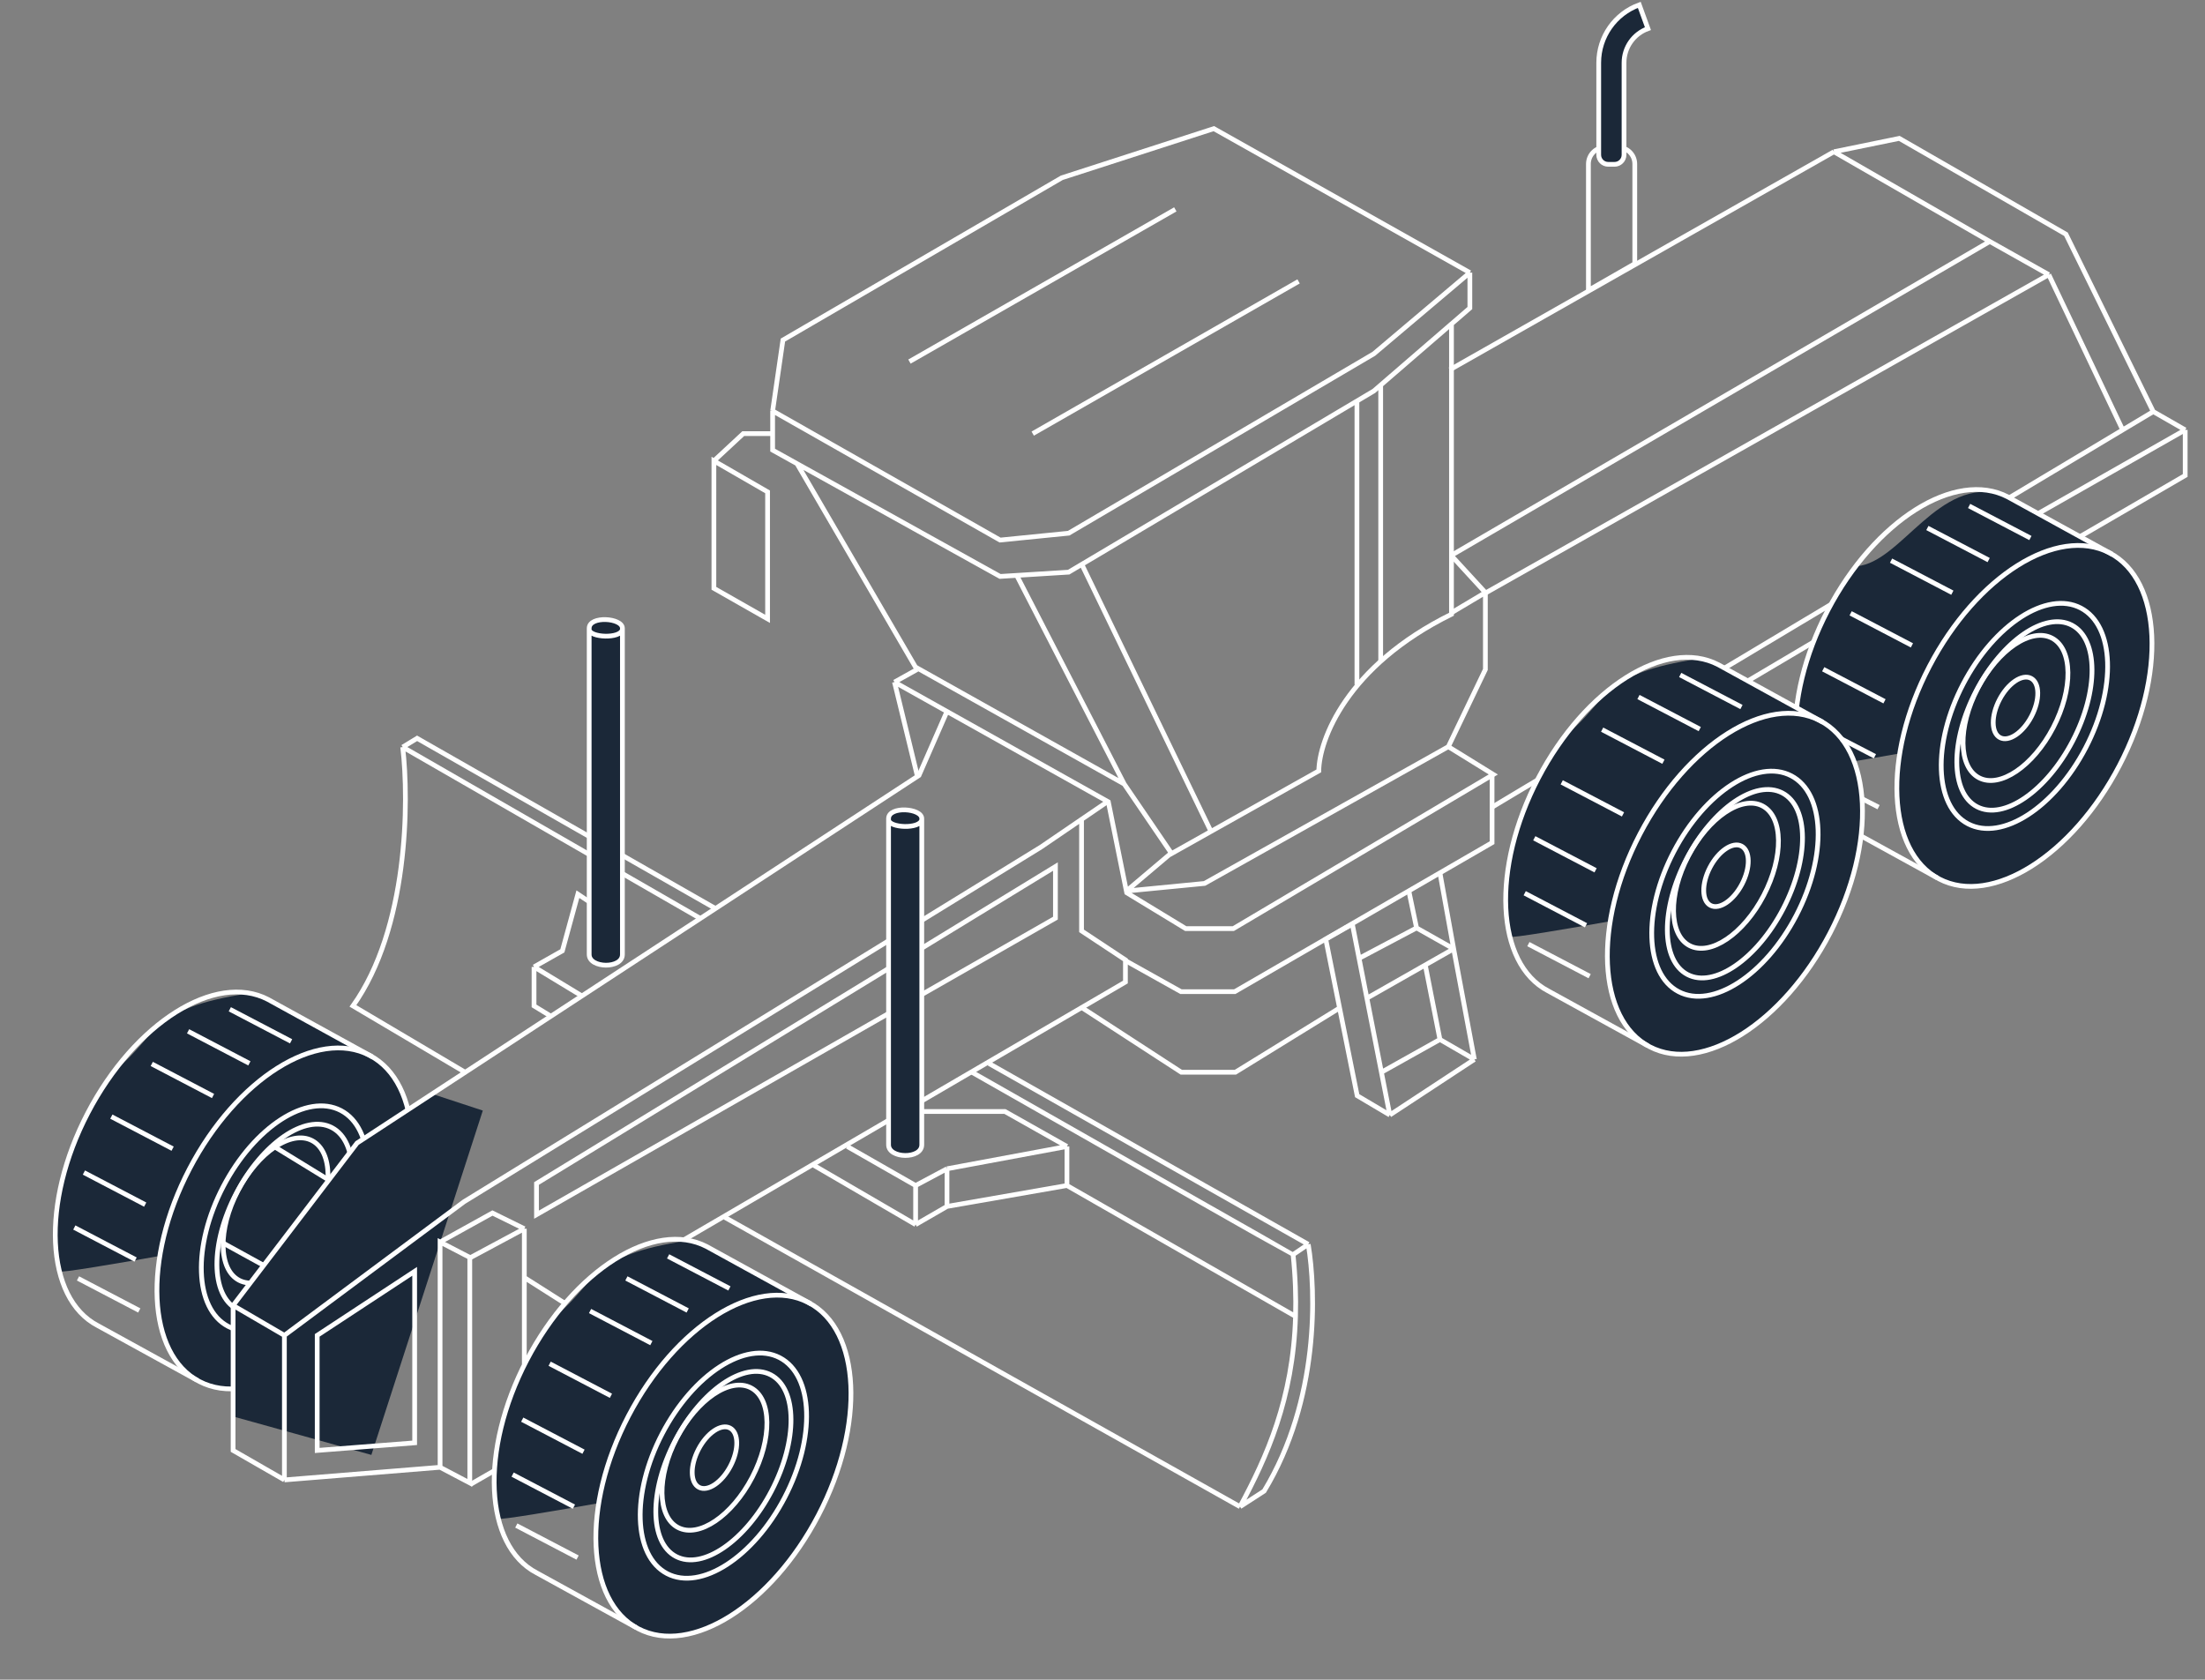 <?xml version="1.0" encoding="UTF-8"?> <svg xmlns="http://www.w3.org/2000/svg" width="697" height="531" viewBox="0 0 697 531" fill="none"><rect x="0" y="0" width="697" height="531" fill="#808080" stroke="none"/> <path d="M86.054 316.538L78.538 314.062C47.524 318.685 49.907 327.109 36.957 337.869C19.189 361.456 16.011 384.691 18.827 401.94C18.968 403.067 84.952 390.91 117.926 384.691L120.038 335.581L86.054 316.538Z" fill="#1B2838"></path> <ellipse cx="89.933" cy="385.193" rx="33.876" ry="58.154" transform="rotate(27.564 89.933 385.193)" fill="#1B2838" stroke="white" stroke-width="1.5"></ellipse> <path d="M117.661 334.083L84.706 315.96C68.12 307.302 42.627 323.365 27.765 351.837C12.903 380.309 14.3 410.409 30.886 419.066L62.375 436.384" stroke="white" stroke-width="1.5"></path> <ellipse cx="89.933" cy="385.193" rx="21.83" ry="38.49" transform="rotate(27.564 89.933 385.193)" stroke="white" stroke-width="1.5"></ellipse> <ellipse cx="89.933" cy="385.193" rx="17.185" ry="32.382" transform="rotate(27.564 89.933 385.193)" stroke="white" stroke-width="1.5"></ellipse> <ellipse cx="87.113" cy="382.669" rx="13.445" ry="24.908" transform="rotate(27.564 87.113 382.669)" stroke="white" stroke-width="1.5"></ellipse> <path d="M136.489 345.791L152.616 351.095L117.391 459.952L73.891 447.857V413.269L113.147 361.069L136.489 345.791Z" fill="#1B2838"></path> <path d="M244.229 129.907L247.48 107.507L335.638 56.202L383.691 40.666L464.622 86.19M244.229 129.907L316.127 170.734L337.806 168.566L434.273 111.842L464.622 86.19M244.229 129.907V142.302L251.941 146.586M464.622 86.19V97.39L458.812 102.408M251.941 146.586L316.127 182.233L321.384 181.905M251.941 146.586L289.384 210.883L355.358 247.854M355.358 247.854L370.338 269.845L382.786 262.853M355.358 247.854L321.384 181.905M458.812 102.408L434.273 123.602L341.957 178.415M458.812 102.408C458.812 121.53 458.812 166.656 458.812 194.187C425.552 210.578 416.993 234.032 416.87 243.71L382.786 262.853M321.384 181.905L337.806 180.88L341.957 178.415M341.957 178.415L382.786 262.853" stroke="white" stroke-width="1.5"></path> <path d="M244.229 137.082H234.945L225.661 145.703M225.661 145.703L225.66 185.989L242.63 195.647V155.498L225.661 145.703Z" stroke="white" stroke-width="1.5"></path> <path d="M428.924 127.045V216.477M436.435 122.115V208.966M289.89 211.646L282.748 215.632M282.748 215.632L350.343 253.499L356.047 281.692M282.748 215.632L289.89 245.008M457.817 236.058L472.036 244.841L389.856 293.564H374.8L356.156 282.231L356.047 281.692M457.817 236.058L469.527 211.646V187.336M457.817 236.058L380.753 279.288L356.047 281.692M469.527 187.336L458.806 175.674M469.527 187.336L458.528 193.877M356.047 281.692L370.073 269.817" stroke="white" stroke-width="1.5"></path> <path d="M455.165 328.623L466.049 334.925M455.165 328.623L436.665 338.981M455.165 328.623L450.517 305.034M466.049 334.925L439.316 352.493M466.049 334.925L459.504 299.967M439.316 352.493L429.004 346.382L423.44 318.668M439.316 352.493L436.665 338.981M436.665 338.981L432.071 315.566M455.165 275.96L459.504 299.967M432.071 315.566L459.504 299.967M432.071 315.566L429.6 302.973M459.504 299.967L447.776 293.354M447.776 293.354L429.6 302.973M447.776 293.354L445.348 281.769M429.6 302.973L427.476 292.151L419.075 296.925L423.44 318.668M342.161 318.668L373.423 338.981H390.494L423.44 318.668" stroke="white" stroke-width="1.5"></path> <path d="M299.551 224.419L290.488 245.135L112.868 361.359L73.685 412.703M73.685 412.703L89.898 422.161M73.685 412.703V458.542L89.898 467.86M89.898 422.161L146.647 379.937L329.052 267.791L341.876 259.039M89.898 422.161V467.86M350.333 253.267L341.876 259.039M341.876 259.039V294.29L355.746 303.467V310.456L214.98 392.652M89.898 467.86L139.107 463.867M139.107 463.867L148.498 468.807V397.519L139.107 392.652V463.867ZM131.072 401.919L100.268 422.161V458.542L131.072 456.133V401.919Z" stroke="white" stroke-width="1.5"></path> <path d="M355.514 303.558L373.303 313.5H390.308L471.642 266.403V245.08" stroke="white" stroke-width="1.5"></path> <path d="M458.307 116.888L579.71 47.977M579.71 47.977L600.358 43.748L653.05 74.055L680.644 130.125M579.71 47.977L628.968 76.338M680.644 130.125L670.978 135.908M680.644 130.125L690.74 135.908M471.632 255.179L670.978 135.908M670.978 135.908L647.621 86.83M647.621 86.83L628.968 76.338M647.621 86.83L468.81 187.897M628.968 76.338L458.806 175.55M690.74 135.908L644.522 162.212M690.74 135.908V150.318L657.706 169.521" stroke="white" stroke-width="1.5"></path> <path d="M552.07 215.513L573.284 202.958" stroke="white" stroke-width="1.5"></path> <path d="M640.277 160.001L633.154 156.235C612.551 150.549 601.158 177.744 586.943 179.011C569.176 202.598 565.997 225.832 568.813 243.082C568.954 244.209 634.938 232.052 667.912 225.832L670.025 176.723L640.277 160.001Z" fill="#1B2838"></path> <ellipse cx="639.919" cy="226.335" rx="33.876" ry="58.154" transform="rotate(27.564 639.919 226.335)" fill="#1B2838" stroke="white" stroke-width="1.5"></ellipse> <path d="M667.648 175.225L634.693 157.102C618.108 148.444 592.614 164.507 577.752 192.979C562.89 221.451 564.288 251.551 580.873 260.208L612.363 277.526" stroke="white" stroke-width="1.5"></path> <ellipse cx="639.919" cy="226.334" rx="21.83" ry="38.49" transform="rotate(27.564 639.919 226.334)" stroke="white" stroke-width="1.5"></ellipse> <ellipse cx="639.919" cy="226.334" rx="17.185" ry="32.382" transform="rotate(27.564 639.919 226.334)" stroke="white" stroke-width="1.5"></ellipse> <ellipse cx="637.1" cy="223.81" rx="13.445" ry="24.908" transform="rotate(27.564 637.1 223.81)" stroke="white" stroke-width="1.5"></ellipse> <ellipse cx="637.1" cy="223.81" rx="5.71" ry="10.578" transform="rotate(27.564 637.1 223.81)" stroke="white" stroke-width="1.5"></ellipse> <path d="M544.528 210.729L537.012 208.254C505.999 212.876 508.381 221.3 495.432 232.061C477.664 255.647 474.485 278.882 477.302 296.132C477.442 297.258 543.426 285.101 576.401 278.882L578.513 229.772L544.528 210.729Z" fill="#1B2838"></path> <ellipse cx="548.407" cy="279.384" rx="33.876" ry="58.154" transform="rotate(27.564 548.407 279.384)" fill="#1B2838" stroke="white" stroke-width="1.5"></ellipse> <path d="M576.136 228.275L543.182 210.151C526.596 201.494 501.102 217.557 486.24 246.029C471.378 274.501 472.776 304.601 489.362 313.258L520.851 330.576" stroke="white" stroke-width="1.5"></path> <ellipse cx="548.408" cy="279.384" rx="21.83" ry="38.49" transform="rotate(27.564 548.408 279.384)" stroke="white" stroke-width="1.5"></ellipse> <ellipse cx="548.407" cy="279.384" rx="17.185" ry="32.382" transform="rotate(27.564 548.407 279.384)" stroke="white" stroke-width="1.5"></ellipse> <ellipse cx="545.588" cy="276.86" rx="13.445" ry="24.908" transform="rotate(27.564 545.588 276.86)" stroke="white" stroke-width="1.5"></ellipse> <ellipse cx="545.588" cy="276.859" rx="5.71" ry="10.578" transform="rotate(27.564 545.588 276.859)" stroke="white" stroke-width="1.5"></ellipse> <path d="M224.79 394.696L217.274 392.221C186.26 396.843 188.643 405.267 175.693 416.028C157.926 439.614 154.747 462.849 157.563 480.099C157.704 481.225 223.688 469.068 256.662 462.849L258.775 413.74L224.79 394.696Z" fill="#1B2838"></path> <ellipse cx="228.669" cy="463.351" rx="33.876" ry="58.154" transform="rotate(27.564 228.669 463.351)" fill="#1B2838" stroke="white" stroke-width="1.5"></ellipse> <path d="M256.398 412.242L223.443 394.118C206.858 385.461 181.364 401.524 166.502 429.996C151.64 458.468 153.038 488.567 169.623 497.225L201.113 514.542" stroke="white" stroke-width="1.5"></path> <ellipse cx="228.669" cy="463.351" rx="21.83" ry="38.49" transform="rotate(27.564 228.669 463.351)" stroke="white" stroke-width="1.5"></ellipse> <ellipse cx="228.669" cy="463.351" rx="17.185" ry="32.382" transform="rotate(27.564 228.669 463.351)" stroke="white" stroke-width="1.5"></ellipse> <ellipse cx="225.85" cy="460.827" rx="13.445" ry="24.908" transform="rotate(27.564 225.85 460.827)" stroke="white" stroke-width="1.5"></ellipse> <ellipse cx="225.85" cy="460.826" rx="5.71" ry="10.578" transform="rotate(27.564 225.85 460.826)" stroke="white" stroke-width="1.5"></ellipse> <path d="M87.018 362.684L104.336 373.299M70.537 392.992L83.247 399.975M148.142 397.878L165.737 388.441M165.737 388.441L155.66 383.482L139.505 392.44M165.737 388.441V403.882M165.737 431.308V403.882M148.715 469.267L156.19 464.966M178.959 412.285L165.737 403.882" stroke="white" stroke-width="1.5"></path> <path d="M169.587 384.005V374.148L333.622 273.95V290.261L169.587 384.005Z" stroke="white" stroke-width="1.5"></path> <path d="M267.82 362.442L289.424 374.788M289.424 374.788L299.344 369.497M289.424 374.788V387.133M299.344 369.497L337.262 362.442M299.344 369.497V381.401M337.262 362.442V374.788M337.262 362.442L317.66 351.389H291.655M337.262 374.788L299.344 381.401M337.262 374.788L409.516 416.159M299.344 381.401L289.424 387.133M289.424 387.133L257.238 368.395M183.848 314.794L168.806 305.668M168.806 305.668L177.763 300.598L182.665 282.683L186.214 285.049M168.806 305.668V318.005L174.045 321.216M312.586 336.191L413.537 393.373M413.537 393.373C416.005 408.206 417.093 442.502 399.59 471.391L391.975 476.319M413.537 393.373L408.746 396.628M229.129 384.858C266.792 406.074 368.853 463.345 391.975 476.319M391.975 476.319C400.428 460.598 408.742 442.317 409.516 416.159M408.746 396.628C408.565 396.628 341.001 358.197 307.241 338.981M408.746 396.628C409.47 403.606 409.695 410.094 409.516 416.159M226.004 287.124L131.846 233.409L127.292 236.185M127.292 236.185L221.438 290.385M127.292 236.185C129.334 253.235 129.048 293.468 111.568 318.005L147.019 338.981" stroke="white" stroke-width="1.5"></path> <path d="M280.874 259.13V258.792C280.874 254.756 291.374 255.478 291.374 258.792V259.13V361.91C291.374 366.523 280.874 366.323 280.874 361.91V259.13Z" fill="#1B2838"></path> <path d="M280.874 259.13C280.874 261.749 290.847 262.233 291.374 259.13M291.374 259.13C291.374 292.15 291.374 358.24 291.374 361.91C291.374 366.523 280.874 366.323 280.874 361.91C280.874 358.38 280.874 291.694 280.874 258.792C280.874 254.756 291.374 255.478 291.374 258.792C291.374 258.971 291.374 258.949 291.374 259.13Z" stroke="white" stroke-width="1.5"></path> <path d="M186.241 198.968V198.63C186.241 194.594 196.742 195.315 196.742 198.63V198.968V301.748C196.742 306.361 186.241 306.161 186.241 301.748V198.968Z" fill="#1B2838"></path> <path d="M186.241 198.968C186.241 201.587 196.215 202.071 196.742 198.968M196.742 198.968C196.742 231.987 196.742 298.078 196.742 301.748C196.742 306.361 186.241 306.161 186.241 301.748C186.241 298.218 186.241 231.532 186.241 198.63C186.241 194.594 196.742 195.315 196.742 198.63C196.742 198.809 196.742 198.787 196.742 198.968Z" stroke="white" stroke-width="1.5"></path> <path d="M211.192 397.187L230.565 407.323" stroke="white" stroke-width="1.5"></path> <path d="M198.003 404.155L217.376 414.291" stroke="white" stroke-width="1.5"></path> <path d="M186.519 414.473L205.891 424.61" stroke="white" stroke-width="1.5"></path> <path d="M173.744 431.128L193.117 441.265" stroke="white" stroke-width="1.5"></path> <path d="M165.072 448.807L184.445 458.943" stroke="white" stroke-width="1.5"></path> <path d="M162.041 466.182L181.414 476.319" stroke="white" stroke-width="1.5"></path> <path d="M163.202 482.275L182.575 492.412" stroke="white" stroke-width="1.5"></path> <path d="M72.644 319.066L92.016 329.203" stroke="white" stroke-width="1.5"></path> <path d="M59.454 326.034L78.827 336.171" stroke="white" stroke-width="1.5"></path> <path d="M47.97 336.353L67.343 346.49" stroke="white" stroke-width="1.5"></path> <path d="M35.195 353.008L54.568 363.144" stroke="white" stroke-width="1.5"></path> <path d="M26.523 370.687L45.896 380.823" stroke="white" stroke-width="1.5"></path> <path d="M23.492 388.062L42.865 398.199" stroke="white" stroke-width="1.5"></path> <path d="M24.653 404.155L44.026 414.291" stroke="white" stroke-width="1.5"></path> <path d="M531.108 213.386L550.481 223.523" stroke="white" stroke-width="1.5"></path> <path d="M517.918 220.354L537.291 230.491" stroke="white" stroke-width="1.5"></path> <path d="M506.435 230.673L525.807 240.81" stroke="white" stroke-width="1.5"></path> <path d="M493.66 247.327L513.033 257.464" stroke="white" stroke-width="1.5"></path> <path d="M484.988 265.006L504.361 275.143" stroke="white" stroke-width="1.5"></path> <path d="M481.957 282.382L501.33 292.519" stroke="white" stroke-width="1.5"></path> <path d="M483.118 298.475L502.491 308.611" stroke="white" stroke-width="1.5"></path> <path d="M622.436 159.954L641.808 170.091" stroke="white" stroke-width="1.5"></path> <path d="M609.246 166.922L628.619 177.059" stroke="white" stroke-width="1.5"></path> <path d="M597.763 177.241L617.136 187.378" stroke="white" stroke-width="1.5"></path> <path d="M584.987 193.895L604.36 204.032" stroke="white" stroke-width="1.5"></path> <path d="M576.316 211.574L595.689 221.711" stroke="white" stroke-width="1.5"></path> <path d="M582.111 233.616L592.658 239.086" stroke="white" stroke-width="1.5"></path> <path d="M588.506 252.469L593.819 255.179" stroke="white" stroke-width="1.5"></path> <path d="M287.477 114.311L371.517 66.188" stroke="white" stroke-width="1.5"></path> <path d="M326.444 137.082L410.484 88.958" stroke="white" stroke-width="1.5"></path> <path d="M507.347 46.592H511.503C514.403 46.592 516.753 48.943 516.753 51.842V83.367L502.097 91.773V51.842C502.097 48.943 504.447 46.592 507.347 46.592Z" stroke="white" stroke-width="1.5"></path> <path fill-rule="evenodd" clip-rule="evenodd" d="M505.356 19.837C505.356 11.647 510.479 4.332 518.176 1.533L520.91 9.052C516.375 10.701 513.356 15.011 513.356 19.837L513.355 48.95C513.355 50.607 512.012 51.95 510.355 51.95H508.355C506.699 51.95 505.355 50.607 505.355 48.95L505.356 19.837Z" fill="#1B2838" stroke="white" stroke-width="1.5"></path> </svg> 